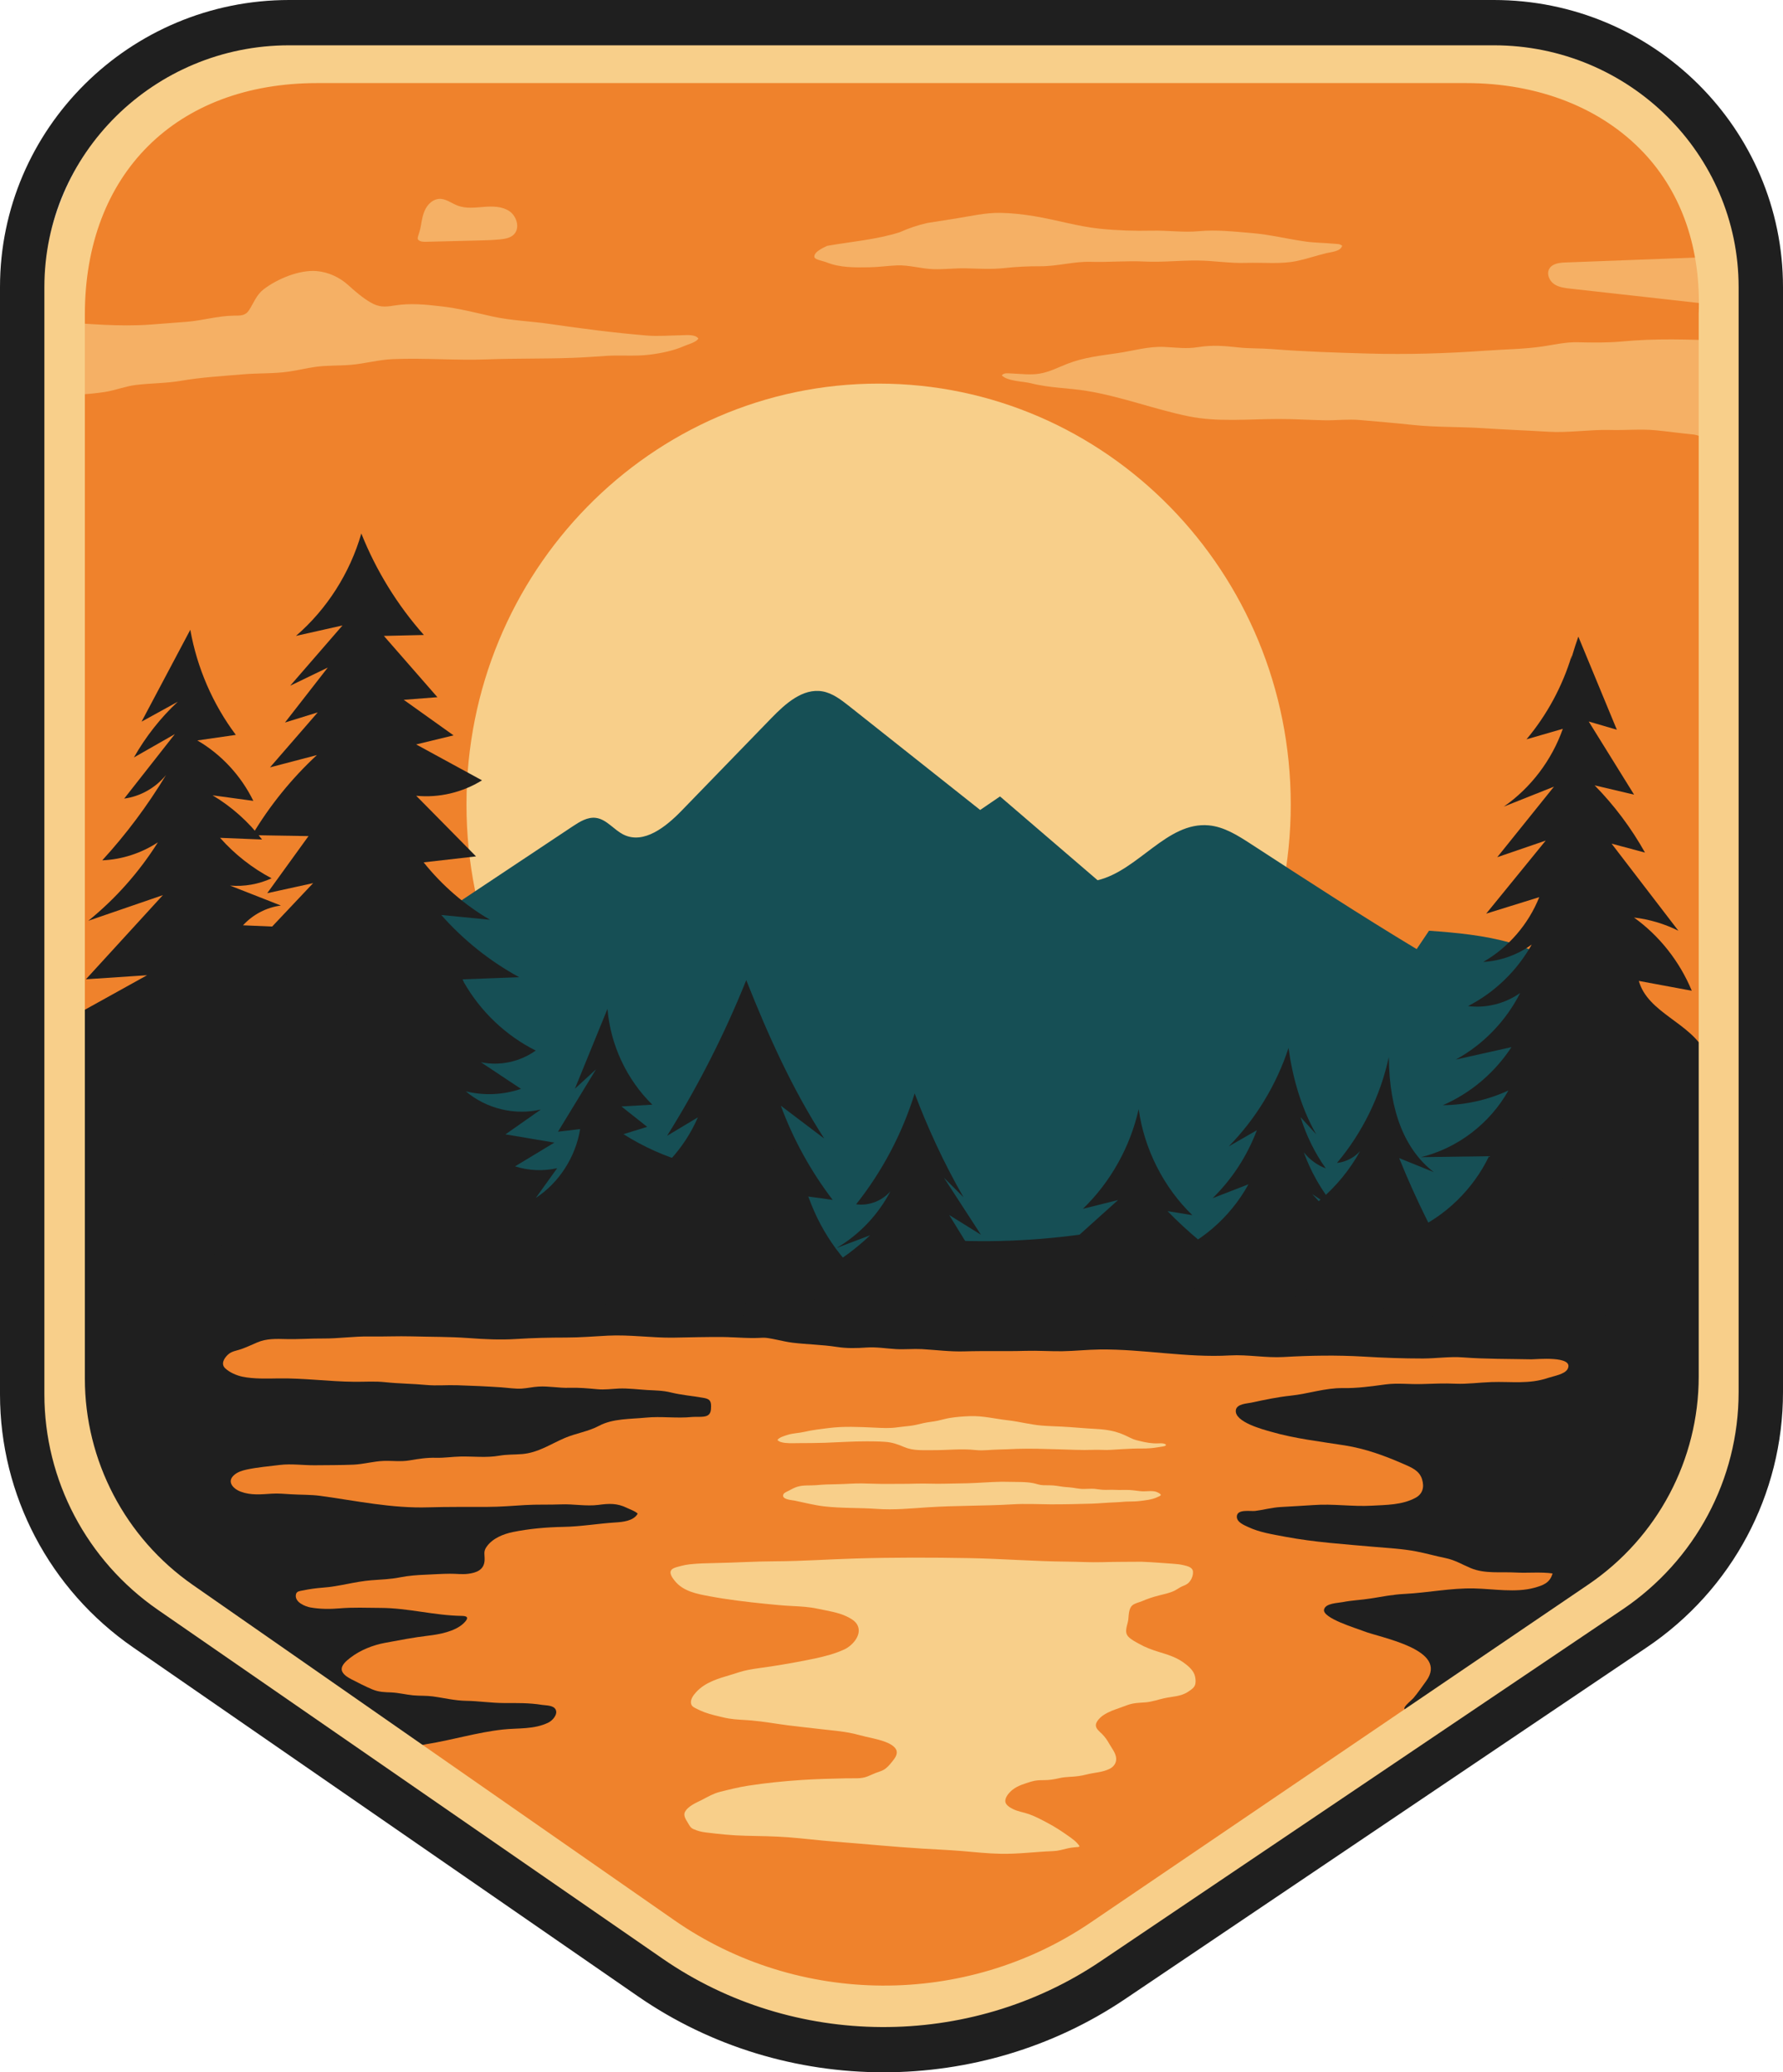 <?xml version="1.0" encoding="UTF-8"?> <svg xmlns="http://www.w3.org/2000/svg" viewBox="0 0 37 43" fill="none"><path d="M1.322 19.831C1.031 15.85 0.958 11.853 1.105 7.864C1.156 6.468 1.255 5.004 1.985 3.822C2.723 2.629 4.022 1.89 5.364 1.552C6.706 1.213 8.106 1.23 9.488 1.249C16.234 1.341 22.98 1.433 29.726 1.525C31.377 1.547 33.173 1.621 34.438 2.705C36.094 4.124 36.177 6.65 36.126 8.856C35.965 15.852 35.805 22.848 35.486 29.624C35.177 31.491 33.85 33.03 32.346 34.139C30.842 35.248 29.131 36.026 27.573 37.054C26.161 37.987 24.883 39.119 23.473 40.054C22.062 40.989 20.466 41.736 18.785 41.763C16.804 41.795 14.95 40.837 13.219 39.853C10.829 38.494 8.493 37.038 6.217 35.488C4.265 34.158 2.232 32.586 1.585 30.283C1.296 29.253 1.314 28.163 1.335 27.093C1.384 24.51 1.476 21.925 1.322 19.831Z" fill="#EF822C"></path><path d="M18.232 25.426C22.956 25.426 26.785 21.516 26.785 16.693C26.785 11.87 22.956 7.96 18.232 7.96C13.509 7.96 9.68 11.87 9.68 16.693C9.68 21.516 13.509 25.426 18.232 25.426Z" fill="#F8CF8A"></path><g opacity="0.6"><path d="M35.736 7.071C35.026 7.042 34.355 7.02 33.653 7.086C33.346 7.114 33.046 7.109 32.739 7.102C32.488 7.096 32.264 7.151 32.016 7.188C31.627 7.246 31.224 7.248 30.832 7.276C30.011 7.335 29.208 7.359 28.386 7.336C27.719 7.317 27.055 7.296 26.39 7.243C26.163 7.225 25.934 7.234 25.707 7.21C25.405 7.177 25.167 7.155 24.864 7.203C24.614 7.243 24.414 7.211 24.164 7.199C23.833 7.183 23.517 7.28 23.193 7.327C22.829 7.381 22.491 7.415 22.146 7.55C21.958 7.624 21.774 7.72 21.573 7.753C21.376 7.786 21.179 7.756 20.982 7.749C20.918 7.747 20.831 7.731 20.789 7.79C20.908 7.913 21.241 7.913 21.391 7.952C21.778 8.052 22.169 8.048 22.561 8.113C23.275 8.231 23.947 8.49 24.657 8.637C25.264 8.762 25.91 8.695 26.526 8.694C26.849 8.693 27.17 8.715 27.492 8.721C27.733 8.725 27.974 8.694 28.215 8.715C28.582 8.747 28.951 8.778 29.317 8.817C29.805 8.869 30.288 8.853 30.777 8.885C31.23 8.915 31.683 8.932 32.136 8.959C32.56 8.984 32.986 8.911 33.413 8.922C33.733 8.931 34.045 8.898 34.366 8.929C34.626 8.955 34.884 8.991 35.144 9.016C35.223 9.023 35.528 9.144 35.605 9.097C35.709 9.034 35.713 8.708 35.718 8.611C35.736 8.278 35.691 7.95 35.73 7.617C35.742 7.511 35.779 7.401 35.772 7.295C35.762 7.172 35.693 7.078 35.736 7.071Z" fill="#F8CF8A"></path></g><g opacity="0.6"><path d="M17.161 5.102C17.639 5.017 18.197 4.972 18.673 4.818C18.855 4.736 19.043 4.673 19.237 4.628C19.432 4.597 19.626 4.566 19.821 4.536C20.134 4.487 20.442 4.412 20.76 4.417C20.997 4.421 21.234 4.448 21.469 4.487C21.923 4.562 22.364 4.698 22.823 4.746C23.19 4.783 23.543 4.794 23.911 4.786C24.24 4.779 24.552 4.827 24.881 4.797C25.252 4.763 25.606 4.806 25.976 4.836C26.355 4.867 26.723 4.961 27.1 5.013C27.292 5.04 27.485 5.038 27.678 5.057C27.737 5.063 27.804 5.057 27.851 5.098C27.829 5.216 27.616 5.231 27.529 5.252C27.323 5.301 27.122 5.371 26.916 5.415C26.571 5.487 26.215 5.443 25.866 5.455C25.527 5.467 25.198 5.41 24.86 5.406C24.488 5.402 24.122 5.445 23.749 5.427C23.38 5.408 23.009 5.444 22.639 5.433C22.284 5.422 21.942 5.527 21.586 5.525C21.325 5.524 21.094 5.535 20.838 5.563C20.577 5.591 20.309 5.575 20.047 5.568C19.818 5.562 19.591 5.593 19.362 5.585C19.109 5.575 18.864 5.497 18.61 5.507C18.421 5.515 18.234 5.543 18.044 5.546C17.737 5.551 17.425 5.557 17.14 5.439C17.101 5.422 16.913 5.388 16.901 5.339C16.868 5.208 17.204 5.092 17.161 5.102Z" fill="#F8CF8A"></path></g><g opacity="0.6"><path d="M1.164 6.675C1.815 6.719 2.471 6.782 3.124 6.735C3.372 6.717 3.62 6.696 3.869 6.678C4.197 6.653 4.517 6.554 4.846 6.55C4.99 6.548 5.09 6.558 5.171 6.432C5.269 6.278 5.32 6.12 5.471 6.003C5.754 5.786 6.214 5.594 6.573 5.625C6.818 5.647 7.047 5.754 7.228 5.917C7.369 6.045 7.522 6.178 7.687 6.274C7.862 6.376 7.982 6.373 8.18 6.34C8.519 6.285 8.831 6.319 9.169 6.358C9.522 6.399 9.854 6.485 10.201 6.563C10.594 6.652 11.012 6.664 11.411 6.722C12.081 6.82 12.746 6.906 13.42 6.962C13.663 6.982 13.889 6.96 14.131 6.957C14.229 6.956 14.427 6.93 14.492 7.024C14.453 7.101 14.284 7.143 14.209 7.176C13.977 7.278 13.726 7.329 13.476 7.36C13.178 7.397 12.868 7.365 12.568 7.385C12.335 7.401 12.102 7.418 11.868 7.426C11.283 7.447 10.696 7.435 10.111 7.457C9.458 7.482 8.805 7.424 8.15 7.452C7.861 7.464 7.574 7.545 7.285 7.57C7.043 7.591 6.795 7.579 6.553 7.612C6.367 7.637 6.185 7.683 5.999 7.71C5.683 7.757 5.355 7.74 5.035 7.768C4.604 7.805 4.184 7.828 3.758 7.901C3.445 7.955 3.132 7.95 2.82 7.988C2.602 8.014 2.395 8.099 2.178 8.133C1.998 8.161 1.818 8.179 1.637 8.186C1.548 8.19 1.391 8.227 1.308 8.182C1.137 8.089 1.243 7.661 1.258 7.524C1.29 7.232 1.339 6.923 1.164 6.675Z" fill="#F8CF8A"></path></g><g opacity="0.6"><path d="M8.735 4.678C8.755 4.558 8.776 4.435 8.834 4.328C8.892 4.222 8.995 4.133 9.114 4.126C9.251 4.119 9.369 4.218 9.498 4.267C9.669 4.332 9.858 4.307 10.041 4.293C10.223 4.279 10.419 4.279 10.571 4.382C10.723 4.486 10.795 4.729 10.667 4.862C10.594 4.938 10.484 4.956 10.381 4.967C10.209 4.984 10.035 4.988 9.861 4.992C9.521 5.001 9.181 5.009 8.842 5.017C8.786 5.018 8.724 5.017 8.682 4.979C8.64 4.941 8.702 4.872 8.735 4.678Z" fill="#F8CF8A"></path></g><g opacity="0.6"><path d="M35.358 5.338C34.4 5.374 33.441 5.41 32.483 5.446C32.355 5.451 32.203 5.47 32.145 5.587C32.092 5.693 32.154 5.828 32.25 5.895C32.347 5.961 32.468 5.976 32.584 5.989C32.886 6.023 33.188 6.056 33.49 6.09C34.075 6.156 34.661 6.221 35.247 6.286C35.439 6.308 35.664 6.317 35.792 6.169C35.921 6.019 35.874 5.771 35.742 5.624C35.609 5.477 35.415 5.406 35.358 5.338Z" fill="#F8CF8A"></path></g><path d="M7.455 23.22C7.311 22.34 6.908 21.507 6.312 20.854C8.17 19.619 10.027 18.383 11.884 17.147C12.03 17.05 12.192 16.949 12.365 16.971C12.591 17 12.741 17.224 12.947 17.322C13.364 17.52 13.818 17.158 14.142 16.824C14.763 16.183 15.385 15.542 16.007 14.901C16.298 14.601 16.66 14.275 17.068 14.346C17.277 14.383 17.453 14.52 17.621 14.652C18.527 15.37 19.433 16.088 20.34 16.807C20.477 16.713 20.614 16.619 20.752 16.526C21.427 17.105 22.102 17.685 22.777 18.265C23.624 18.062 24.216 17.048 25.082 17.126C25.403 17.155 25.688 17.337 25.959 17.513C27.097 18.253 28.235 18.994 29.398 19.694C29.484 19.567 29.569 19.44 29.654 19.313C30.774 19.391 32.024 19.535 32.739 20.419C33.247 21.047 33.358 21.907 33.448 22.717C33.559 23.71 33.613 24.868 32.889 25.541C32.468 25.933 31.877 26.057 31.316 26.155C24.437 27.367 17.385 27.071 10.445 26.305C9.553 26.207 8.626 26.088 7.876 25.585C7.126 25.083 6.619 24.076 7.455 23.22Z" fill="#164F55"></path><path d="M22.75 29.651C22.509 29.639 22.27 29.614 22.029 29.602C21.893 29.595 21.757 29.592 21.621 29.581C21.384 29.562 21.152 29.498 20.916 29.471C20.652 29.442 20.397 29.375 20.129 29.385C19.993 29.39 19.85 29.4 19.715 29.422C19.628 29.435 19.544 29.462 19.458 29.48C19.358 29.501 19.257 29.508 19.157 29.531C19.068 29.552 18.98 29.575 18.89 29.586C18.803 29.597 18.715 29.604 18.628 29.616C18.464 29.641 18.308 29.631 18.144 29.623C17.83 29.609 17.508 29.592 17.196 29.632C17.025 29.654 16.861 29.671 16.692 29.711C16.577 29.738 16.454 29.738 16.342 29.774C16.285 29.793 16.166 29.825 16.133 29.881C16.155 29.901 16.183 29.918 16.212 29.925C16.317 29.954 16.45 29.946 16.558 29.945C16.743 29.944 16.929 29.944 17.114 29.938C17.404 29.928 17.696 29.907 17.987 29.908C18.112 29.908 18.238 29.909 18.362 29.918C18.511 29.927 18.628 29.968 18.763 30.026C18.952 30.107 19.15 30.089 19.348 30.091C19.648 30.093 19.953 30.056 20.252 30.089C20.41 30.106 20.567 30.079 20.725 30.078C20.852 30.077 20.976 30.068 21.103 30.064C21.388 30.055 21.671 30.065 21.956 30.073C22.203 30.079 22.448 30.094 22.694 30.084C22.816 30.079 22.936 30.093 23.058 30.084C23.209 30.073 23.361 30.066 23.512 30.059C23.635 30.054 23.759 30.061 23.882 30.05C23.966 30.043 24.052 30.026 24.136 30.014C24.175 30.008 24.23 29.983 24.166 29.959C24.126 29.944 24.065 29.948 24.024 29.95C23.91 29.955 23.785 29.933 23.673 29.906C23.617 29.893 23.568 29.882 23.514 29.861C23.354 29.796 23.209 29.675 22.75 29.651Z" fill="#F8CF8A"></path><path d="M20.792 30.746C20.553 30.75 20.316 30.771 20.077 30.778C19.912 30.783 19.748 30.782 19.583 30.787C19.398 30.792 19.213 30.78 19.027 30.785C18.827 30.792 18.627 30.789 18.426 30.791C18.243 30.794 18.061 30.783 17.877 30.781C17.702 30.779 17.526 30.796 17.351 30.798C17.211 30.799 17.081 30.804 16.942 30.817C16.811 30.828 16.673 30.811 16.546 30.85C16.483 30.869 16.426 30.901 16.368 30.932C16.337 30.949 16.272 30.972 16.257 31.007C16.208 31.116 16.437 31.127 16.486 31.137C16.69 31.179 16.896 31.233 17.102 31.257C17.469 31.299 17.835 31.284 18.202 31.31C18.551 31.335 18.899 31.3 19.247 31.277C19.834 31.238 20.424 31.25 21.011 31.215C21.271 31.199 21.533 31.212 21.794 31.215C22.081 31.216 22.367 31.209 22.653 31.201C22.821 31.195 22.988 31.178 23.156 31.173C23.224 31.171 23.291 31.163 23.359 31.159C23.448 31.154 23.537 31.159 23.626 31.149C23.751 31.135 23.912 31.119 24.025 31.062C24.04 31.055 24.081 31.041 24.087 31.024C24.095 31.002 24.045 30.979 24.028 30.97C23.932 30.918 23.801 30.951 23.694 30.944C23.611 30.938 23.53 30.923 23.448 30.918C23.347 30.912 23.246 30.921 23.145 30.915C23.057 30.909 22.97 30.919 22.883 30.913C22.824 30.91 22.766 30.898 22.707 30.893C22.635 30.889 22.565 30.895 22.493 30.896C22.39 30.898 22.291 30.869 22.188 30.862C22.099 30.857 22.015 30.846 21.927 30.831C21.831 30.816 21.742 30.821 21.646 30.818C21.575 30.816 21.513 30.79 21.444 30.776C21.288 30.744 21.12 30.753 20.792 30.746Z" fill="#F8CF8A"></path><path d="M23.687 32.406C23.415 32.408 23.143 32.407 22.871 32.415C22.629 32.422 22.389 32.406 22.147 32.404C21.467 32.399 20.789 32.343 20.109 32.331C19.322 32.317 18.537 32.315 17.749 32.339C17.196 32.355 16.644 32.395 16.091 32.397C15.674 32.398 15.258 32.426 14.842 32.433C14.667 32.437 14.491 32.44 14.316 32.459C14.253 32.466 14.192 32.477 14.13 32.494C14.074 32.51 13.992 32.524 13.946 32.562C13.871 32.626 13.945 32.729 13.994 32.792C14.17 33.021 14.46 33.073 14.723 33.122C15.104 33.193 15.487 33.239 15.873 33.278C16.061 33.297 16.249 33.316 16.438 33.325C16.619 33.334 16.794 33.343 16.972 33.382C17.171 33.425 17.391 33.454 17.576 33.544C17.658 33.585 17.754 33.638 17.795 33.724C17.894 33.928 17.684 34.153 17.514 34.229C17.32 34.317 17.113 34.371 16.905 34.415C16.606 34.478 16.305 34.531 16.002 34.578C15.843 34.603 15.681 34.62 15.524 34.651C15.403 34.674 15.288 34.715 15.171 34.751C14.913 34.827 14.636 34.904 14.446 35.112C14.389 35.174 14.313 35.274 14.345 35.364C14.361 35.409 14.392 35.423 14.432 35.445C14.558 35.512 14.689 35.559 14.826 35.592C14.922 35.614 15.019 35.642 15.116 35.658C15.275 35.685 15.438 35.686 15.598 35.7C15.855 35.723 16.106 35.769 16.362 35.802C16.583 35.83 16.806 35.852 17.028 35.879C17.296 35.911 17.559 35.927 17.821 36C18.003 36.051 18.197 36.078 18.375 36.145C18.456 36.176 18.59 36.241 18.607 36.337C18.623 36.421 18.559 36.497 18.511 36.557C18.464 36.617 18.409 36.681 18.344 36.72C18.289 36.753 18.223 36.768 18.164 36.792C18.109 36.814 18.056 36.84 18 36.862C17.862 36.916 17.713 36.896 17.568 36.9C17.254 36.907 16.943 36.914 16.629 36.935C16.26 36.959 15.892 36.997 15.527 37.053C15.331 37.083 15.132 37.133 14.94 37.181C14.805 37.215 14.692 37.282 14.569 37.346C14.454 37.404 14.276 37.475 14.213 37.6C14.174 37.678 14.241 37.767 14.28 37.833C14.315 37.893 14.332 37.929 14.395 37.956C14.473 37.991 14.561 38.013 14.645 38.023C14.922 38.057 15.2 38.087 15.479 38.092C15.769 38.098 16.061 38.102 16.35 38.123C16.675 38.148 16.998 38.189 17.323 38.214C17.927 38.26 18.53 38.321 19.134 38.358C19.406 38.375 19.679 38.386 19.951 38.408C20.223 38.431 20.491 38.461 20.764 38.466C21.128 38.474 21.487 38.424 21.849 38.411C21.958 38.407 22.049 38.379 22.154 38.354C22.214 38.34 22.273 38.334 22.334 38.328C22.358 38.326 22.389 38.331 22.402 38.308C22.341 38.214 22.241 38.146 22.151 38.083C22.018 37.989 21.891 37.907 21.748 37.831C21.618 37.762 21.49 37.692 21.351 37.643C21.242 37.605 21.126 37.59 21.021 37.538C20.966 37.51 20.877 37.461 20.864 37.392C20.845 37.295 20.95 37.187 21.014 37.136C21.125 37.049 21.266 37.01 21.397 36.969C21.492 36.94 21.568 36.938 21.666 36.938C21.775 36.938 21.871 36.922 21.976 36.898C22.05 36.881 22.117 36.874 22.194 36.87C22.321 36.864 22.428 36.852 22.551 36.82C22.711 36.779 22.883 36.778 23.032 36.7C23.094 36.669 23.147 36.609 23.159 36.538C23.181 36.404 23.082 36.297 23.022 36.189C22.975 36.105 22.936 36.049 22.869 35.98C22.82 35.931 22.733 35.869 22.741 35.789C22.746 35.736 22.791 35.682 22.827 35.647C22.907 35.566 23.049 35.504 23.153 35.468C23.238 35.439 23.321 35.407 23.405 35.377C23.53 35.333 23.641 35.334 23.77 35.324C23.904 35.313 24.024 35.269 24.153 35.24C24.328 35.2 24.507 35.206 24.661 35.1C24.723 35.058 24.791 35.017 24.806 34.938C24.817 34.88 24.808 34.8 24.787 34.746C24.747 34.64 24.639 34.553 24.551 34.491C24.391 34.379 24.221 34.331 24.04 34.275C23.907 34.234 23.763 34.181 23.641 34.111C23.571 34.072 23.47 34.022 23.414 33.96C23.32 33.858 23.4 33.723 23.414 33.605C23.424 33.514 23.421 33.377 23.498 33.311C23.551 33.265 23.641 33.25 23.704 33.222C23.812 33.175 23.928 33.137 24.042 33.108C24.152 33.08 24.268 33.057 24.371 33.008C24.413 32.987 24.451 32.961 24.491 32.937C24.54 32.909 24.601 32.894 24.645 32.86C24.715 32.806 24.763 32.7 24.756 32.611C24.749 32.52 24.641 32.497 24.568 32.479C24.491 32.46 24.41 32.452 24.331 32.447C24.152 32.436 23.977 32.418 23.687 32.406Z" fill="#F8CF8A"></path><path d="M2.514 26.302C3.349 26.302 4.191 26.285 5.027 26.326C5.422 26.345 5.818 26.384 6.213 26.409C7.081 26.465 7.95 26.497 8.817 26.553C10.243 26.645 11.673 26.555 13.098 26.664C13.583 26.701 14.07 26.698 14.556 26.722C15.056 26.747 15.556 26.782 16.056 26.813C16.642 26.85 17.268 26.924 17.827 27.12C17.865 27.134 17.994 27.156 18.005 27.201C18.012 27.23 17.931 27.362 17.919 27.381C17.799 27.56 17.537 27.724 17.328 27.736C17.102 27.749 16.872 27.755 16.646 27.759C16.389 27.763 16.143 27.726 15.886 27.752C15.587 27.783 15.287 27.745 14.988 27.743C14.65 27.741 14.314 27.75 13.976 27.756C13.522 27.763 13.066 27.691 12.61 27.715C12.321 27.73 12.041 27.754 11.75 27.754C11.409 27.754 11.058 27.762 10.718 27.784C10.377 27.806 10.053 27.789 9.712 27.764C9.324 27.736 8.939 27.741 8.551 27.73C8.256 27.722 7.962 27.737 7.667 27.732C7.344 27.727 7.027 27.776 6.704 27.774C6.451 27.772 6.198 27.792 5.945 27.786C5.732 27.781 5.534 27.771 5.334 27.857C5.225 27.904 5.113 27.957 5 27.996C4.91 28.027 4.805 28.038 4.732 28.107C4.644 28.188 4.58 28.306 4.675 28.394C4.769 28.481 4.908 28.54 5.029 28.566C5.263 28.615 5.542 28.606 5.78 28.602C6.305 28.594 6.831 28.668 7.357 28.672C7.576 28.674 7.78 28.657 7.999 28.681C8.28 28.711 8.562 28.711 8.844 28.738C9.063 28.758 9.275 28.736 9.494 28.744C9.795 28.753 10.099 28.767 10.399 28.787C10.541 28.797 10.689 28.822 10.831 28.813C10.945 28.805 11.058 28.779 11.172 28.772C11.388 28.758 11.6 28.805 11.817 28.797C12.01 28.791 12.199 28.808 12.392 28.826C12.546 28.841 12.691 28.819 12.845 28.812C13.039 28.805 13.236 28.831 13.429 28.843C13.596 28.852 13.755 28.852 13.919 28.893C14.144 28.948 14.367 28.965 14.594 29.005C14.708 29.025 14.759 29.053 14.756 29.184C14.755 29.265 14.75 29.34 14.674 29.376C14.597 29.413 14.448 29.393 14.365 29.402C14.043 29.435 13.72 29.384 13.4 29.416C13.082 29.448 12.718 29.432 12.43 29.586C12.206 29.706 11.95 29.739 11.716 29.84C11.416 29.969 11.166 30.144 10.834 30.172C10.674 30.185 10.517 30.178 10.359 30.206C10.086 30.252 9.834 30.218 9.561 30.223C9.388 30.226 9.22 30.254 9.047 30.249C8.856 30.244 8.686 30.271 8.499 30.303C8.321 30.334 8.14 30.308 7.961 30.314C7.748 30.322 7.543 30.383 7.33 30.392C7.068 30.403 6.801 30.401 6.539 30.404C6.294 30.407 6.051 30.368 5.805 30.398C5.577 30.426 5.337 30.446 5.112 30.495C5.027 30.514 4.937 30.542 4.869 30.598C4.693 30.739 4.835 30.893 4.998 30.953C5.208 31.031 5.419 31.008 5.636 30.994C5.77 30.985 5.902 30.998 6.036 31.006C6.237 31.019 6.447 31.012 6.647 31.039C7.399 31.142 8.127 31.301 8.892 31.277C9.3 31.265 9.713 31.27 10.122 31.268C10.385 31.267 10.634 31.246 10.895 31.23C11.143 31.215 11.392 31.226 11.64 31.216C11.904 31.205 12.16 31.26 12.423 31.226C12.64 31.197 12.806 31.189 13.008 31.288C13.076 31.322 13.18 31.354 13.233 31.408C13.151 31.56 12.921 31.582 12.771 31.591C12.407 31.614 12.053 31.677 11.687 31.683C11.346 31.689 10.981 31.721 10.647 31.789C10.447 31.83 10.227 31.917 10.102 32.089C10.023 32.197 10.062 32.252 10.056 32.377C10.046 32.577 9.884 32.636 9.71 32.657C9.587 32.672 9.46 32.654 9.337 32.655C9.169 32.656 9.001 32.668 8.833 32.675C8.656 32.682 8.48 32.695 8.307 32.729C8.103 32.77 7.918 32.774 7.711 32.79C7.368 32.816 7.041 32.92 6.696 32.944C6.557 32.954 6.42 32.974 6.284 33.002C6.233 33.013 6.157 33.014 6.142 33.08C6.104 33.245 6.334 33.335 6.443 33.355C6.637 33.389 6.846 33.391 7.041 33.374C7.326 33.349 7.608 33.363 7.894 33.364C8.466 33.365 9.018 33.523 9.589 33.53C9.725 33.532 9.72 33.589 9.617 33.687C9.441 33.853 9.116 33.914 8.89 33.94C8.588 33.975 8.289 34.034 7.99 34.089C7.74 34.135 7.471 34.241 7.268 34.4C7.198 34.455 7.074 34.55 7.093 34.656C7.11 34.745 7.223 34.809 7.29 34.844C7.434 34.917 7.581 34.995 7.729 35.056C7.863 35.111 7.978 35.113 8.121 35.118C8.274 35.125 8.419 35.163 8.571 35.178C8.708 35.191 8.848 35.182 8.985 35.201C9.218 35.233 9.435 35.288 9.672 35.292C9.934 35.296 10.191 35.337 10.453 35.338C10.726 35.339 10.974 35.332 11.246 35.376C11.328 35.389 11.475 35.382 11.526 35.465C11.589 35.569 11.464 35.701 11.383 35.742C11.082 35.89 10.755 35.853 10.433 35.888C9.897 35.947 9.382 36.107 8.851 36.191C8.704 36.215 8.566 36.265 8.421 36.291C8.262 36.319 8.1 36.276 7.948 36.228C7.302 36.029 6.715 35.67 6.1 35.394C5.624 35.18 5.474 34.529 5.067 34.199C4.682 33.886 4.045 33.963 3.681 33.626C3.431 33.395 3.211 33.131 2.956 32.905C2.815 32.779 2.662 32.687 2.528 32.55C2.377 32.395 2.276 32.207 2.133 32.048C1.973 31.87 1.815 31.712 1.742 31.477C1.671 31.251 1.587 31.029 1.52 30.803C1.455 30.586 1.476 30.384 1.498 30.163C1.543 29.724 1.595 29.299 1.584 28.855C1.579 28.644 1.671 28.442 1.642 28.231C1.603 27.954 1.43 27.681 1.35 27.412C1.236 27.03 1.117 26.67 1.199 26.265C1.347 25.533 2.457 25.763 2.514 26.302Z" fill="#1F1F1F"></path><path d="M29.511 26.324C28.61 26.319 27.713 26.39 26.812 26.336C26.386 26.311 25.959 26.299 25.532 26.284C24.956 26.262 24.387 26.194 23.812 26.16C22.831 26.103 21.851 26.049 20.87 26.13C20.109 26.193 19.352 26.236 18.596 26.354C18.322 26.396 18.045 26.4 17.772 26.441C17.455 26.488 17.145 26.573 16.828 26.623C16.375 26.696 15.939 26.802 15.491 26.895C15.21 26.953 14.948 27.057 14.676 27.148C14.588 27.177 14.482 27.173 14.402 27.22C14.468 27.283 14.568 27.289 14.654 27.291C14.89 27.296 15.121 27.267 15.357 27.288C15.573 27.308 15.809 27.309 16.02 27.341C15.675 27.477 15.253 27.428 14.893 27.478C14.713 27.503 14.417 27.472 14.258 27.576C14.319 27.687 14.495 27.69 14.608 27.694C14.784 27.701 14.957 27.721 15.133 27.737C15.353 27.758 15.571 27.739 15.791 27.75C16.011 27.761 16.228 27.834 16.447 27.861C16.752 27.898 17.057 27.901 17.362 27.948C17.574 27.981 17.769 27.976 17.983 27.961C18.19 27.947 18.388 27.982 18.594 27.994C18.772 28.004 18.949 27.985 19.127 27.994C19.425 28.011 19.715 28.05 20.014 28.041C20.438 28.028 20.86 28.043 21.284 28.03C21.538 28.023 21.791 28.041 22.044 28.038C22.303 28.034 22.561 28.005 22.82 28.002C23.722 27.991 24.624 28.177 25.523 28.125C25.896 28.104 26.265 28.18 26.64 28.158C27.188 28.126 27.743 28.117 28.291 28.149C28.701 28.174 29.117 28.189 29.528 28.189C29.809 28.188 30.079 28.145 30.362 28.166C30.831 28.202 31.312 28.196 31.782 28.206C31.873 28.207 32.669 28.125 32.532 28.404C32.476 28.517 32.236 28.554 32.127 28.591C31.73 28.727 31.357 28.664 30.948 28.678C30.698 28.686 30.458 28.722 30.206 28.712C29.97 28.701 29.737 28.712 29.5 28.719C29.252 28.727 29.005 28.694 28.758 28.726C28.457 28.766 28.17 28.808 27.866 28.803C27.497 28.798 27.149 28.922 26.785 28.96C26.502 28.99 26.241 29.046 25.962 29.106C25.876 29.124 25.666 29.13 25.646 29.258C25.607 29.509 26.233 29.668 26.377 29.709C26.869 29.852 27.401 29.912 27.905 29.992C28.341 30.062 28.723 30.202 29.127 30.378C29.284 30.447 29.453 30.512 29.509 30.692C29.562 30.862 29.522 31.003 29.366 31.084C29.091 31.229 28.771 31.226 28.47 31.243C28.063 31.266 27.664 31.2 27.259 31.23C27.03 31.247 26.8 31.256 26.571 31.271C26.393 31.282 26.223 31.329 26.046 31.352C25.95 31.363 25.672 31.308 25.666 31.466C25.661 31.584 25.814 31.645 25.895 31.683C26.14 31.799 26.415 31.839 26.678 31.889C27.28 32.002 27.896 32.042 28.505 32.096C28.797 32.122 29.1 32.136 29.389 32.192C29.593 32.231 29.793 32.289 29.996 32.33C30.192 32.37 30.336 32.461 30.519 32.538C30.814 32.661 31.141 32.612 31.451 32.63C31.705 32.644 31.968 32.614 32.218 32.649C32.164 32.846 32.021 32.896 31.841 32.946C31.454 33.053 30.989 32.969 30.592 32.96C30.107 32.949 29.63 33.05 29.146 33.074C28.903 33.086 28.68 33.131 28.44 33.169C28.248 33.2 28.053 33.206 27.862 33.244C27.763 33.264 27.506 33.265 27.476 33.398C27.437 33.578 28.165 33.792 28.288 33.843C28.648 33.987 30.078 34.225 29.593 34.885C29.507 35.002 29.425 35.124 29.331 35.235C29.298 35.275 29.138 35.398 29.143 35.449C29.159 35.61 29.796 35.395 29.858 35.377C30.427 35.215 30.963 35.078 31.456 34.73C31.88 34.431 32.268 34.142 32.648 33.784C33.056 33.399 33.38 32.935 33.789 32.55C34.044 32.31 34.283 32.054 34.438 31.735C34.526 31.554 34.607 31.369 34.693 31.186C34.989 30.563 35.152 29.887 35.327 29.22C35.41 28.898 35.437 28.577 35.471 28.247C35.513 27.844 35.486 27.384 35.27 27.034C34.996 26.59 34.43 26.493 33.966 26.394C33.38 26.269 32.832 26.337 32.237 26.337C31.231 26.338 30.233 26.328 29.511 26.324Z" fill="#1F1F1F"></path><path d="M15.486 20.338C15.034 21.462 14.484 22.544 13.843 23.568C14.056 23.44 14.269 23.313 14.482 23.185C14.203 23.832 13.702 24.376 13.086 24.699C14.486 24.621 15.894 24.688 17.28 24.899C16.828 24.307 16.463 23.646 16.203 22.943C16.503 23.17 16.804 23.398 17.104 23.625C16.448 22.609 15.943 21.492 15.486 20.338Z" fill="#1F1F1F"></path><path d="M15.091 23.921C13.993 24.79 12.821 25.564 11.594 26.23C11.753 26.344 11.919 26.482 11.961 26.676C12.004 26.87 11.842 27.111 11.653 27.061C13.874 27.131 16.099 27.06 18.311 26.847C17.656 26.398 17.137 25.745 16.839 24.999C16.706 24.666 16.607 24.299 16.349 24.053C16.018 23.737 15.417 23.664 15.091 23.921Z" fill="#1F1F1F"></path><path d="M18.981 22.688C18.722 23.523 18.307 24.308 17.766 24.989C18.027 25.026 18.305 24.92 18.479 24.717C18.224 25.206 17.832 25.619 17.362 25.895C17.594 25.807 17.826 25.718 18.058 25.631C17.501 26.162 16.819 26.555 16.086 26.767C17.556 26.768 19.026 26.677 20.485 26.492C20.222 26.065 19.959 25.638 19.697 25.211C19.916 25.348 20.136 25.485 20.356 25.621C20.1 25.226 19.843 24.831 19.587 24.436C19.722 24.572 19.858 24.708 19.994 24.843C19.578 24.121 19.232 23.356 18.981 22.688Z" fill="#1F1F1F"></path><path d="M19.1 25.697C20.199 25.794 21.309 25.768 22.403 25.619C22.669 25.38 22.935 25.141 23.201 24.901C22.958 24.962 22.715 25.022 22.472 25.083C23.045 24.529 23.453 23.8 23.629 23.015C23.746 23.847 24.146 24.636 24.743 25.215C24.572 25.187 24.4 25.159 24.228 25.131C24.647 25.562 25.11 25.947 25.61 26.276C25.057 26.72 24.352 26.93 23.651 26.991C22.951 27.052 22.247 26.975 21.548 26.898C20.865 26.822 20.183 26.747 19.5 26.672C19.358 26.656 19.212 26.639 19.085 26.57C18.959 26.502 18.855 26.368 18.864 26.222C18.872 26.076 19.029 25.946 19.1 25.697Z" fill="#1F1F1F"></path><path d="M26.739 21.745C26.488 22.511 26.059 23.216 25.499 23.787C25.693 23.676 25.888 23.564 26.082 23.452C25.882 23.984 25.566 24.469 25.163 24.863C25.41 24.767 25.659 24.67 25.907 24.574C25.526 25.271 24.887 25.818 24.148 26.079C23.897 26.411 23.527 26.646 23.125 26.728C24.913 26.664 26.7 26.6 28.488 26.535C28.148 25.896 27.724 25.303 27.231 24.778C27.423 24.906 27.615 25.033 27.808 25.16C27.48 24.8 27.223 24.372 27.056 23.91C27.175 24.061 27.334 24.178 27.512 24.244C27.283 23.922 27.106 23.561 26.989 23.181C27.098 23.3 27.206 23.419 27.314 23.538C26.989 22.972 26.816 22.316 26.739 21.745Z" fill="#1F1F1F"></path><path d="M28.82 21.935C28.645 22.742 28.272 23.504 27.744 24.131C27.926 24.112 28.101 24.022 28.225 23.885C27.794 24.666 27.074 25.276 26.242 25.563C26.547 25.802 26.812 26.094 27.022 26.422C27.09 26.529 27.154 26.655 27.122 26.777C27.088 26.9 26.904 26.968 26.838 26.86C27.987 26.755 29.136 26.649 30.285 26.544C29.804 25.742 29.386 24.901 29.035 24.031C29.273 24.128 29.513 24.224 29.752 24.321C29.159 23.862 28.83 23.07 28.82 21.935Z" fill="#1F1F1F"></path><path d="M32.615 13.605C32.423 14.241 32.101 14.836 31.677 15.341C31.928 15.268 32.179 15.196 32.431 15.123C32.202 15.774 31.767 16.347 31.207 16.737C31.554 16.599 31.901 16.461 32.247 16.323C31.855 16.811 31.462 17.299 31.07 17.787C31.405 17.672 31.741 17.557 32.076 17.442C31.664 17.948 31.253 18.453 30.841 18.958C31.208 18.844 31.575 18.73 31.942 18.616C31.717 19.18 31.3 19.662 30.78 19.96C31.139 19.94 31.492 19.813 31.785 19.6C31.48 20.145 31.014 20.595 30.464 20.876C30.841 20.924 31.234 20.825 31.546 20.604C31.25 21.188 30.777 21.677 30.209 21.986C30.595 21.9 30.98 21.814 31.365 21.728C31.018 22.259 30.517 22.684 29.941 22.933C30.409 22.929 30.875 22.824 31.302 22.628C30.916 23.316 30.242 23.829 29.486 24.011C29.957 24.004 30.428 23.997 30.9 23.991C30.568 24.682 29.986 25.245 29.293 25.547C28.921 25.708 28.47 25.843 28.325 26.228C28.152 26.684 28.573 27.186 29.041 27.296C29.508 27.406 29.99 27.256 30.459 27.158C31.827 26.87 33.281 27.023 34.562 27.591C33.71 25.487 33.262 23.213 33.251 20.936C33.245 19.799 33.346 18.655 33.183 17.53C33.005 16.306 32.516 15.115 32.615 13.605Z" fill="#1F1F1F"></path><path d="M32.522 26.432C32.038 22.524 33.387 18.468 32.392 14.662C32.381 14.714 32.37 14.766 32.359 14.819C32.438 14.271 32.57 13.731 32.753 13.21C33.019 13.854 33.286 14.498 33.552 15.142C33.358 15.085 33.163 15.028 32.968 14.971C33.282 15.477 33.596 15.983 33.91 16.489C33.637 16.425 33.364 16.361 33.091 16.296C33.498 16.711 33.851 17.181 34.136 17.691C33.905 17.629 33.674 17.568 33.443 17.506C33.905 18.108 34.367 18.711 34.829 19.313C34.541 19.169 34.227 19.076 33.908 19.039C34.436 19.418 34.856 19.951 35.107 20.558C34.74 20.49 34.374 20.422 34.008 20.354C34.196 21.023 35.089 21.222 35.393 21.846C35.52 22.106 35.526 22.407 35.531 22.698C35.553 24.204 35.575 25.71 35.596 27.216C35.602 27.589 35.574 28.029 35.267 28.23C34.982 28.416 34.602 28.294 34.309 28.121C33.651 27.732 33.13 27.105 32.522 26.432Z" fill="#1F1F1F"></path><path d="M6.32 19.786C5.561 20.166 4.802 20.546 4.043 20.925C4.861 20.059 5.679 19.192 6.498 18.325C6.18 18.395 5.863 18.465 5.545 18.534C5.83 18.139 6.116 17.744 6.402 17.349C6.011 17.343 5.621 17.337 5.231 17.33C5.598 16.714 6.053 16.153 6.576 15.668C6.252 15.753 5.928 15.838 5.603 15.923C5.933 15.543 6.263 15.162 6.593 14.782C6.367 14.852 6.14 14.922 5.914 14.992C6.21 14.612 6.506 14.232 6.802 13.852C6.542 13.977 6.282 14.103 6.022 14.229C6.383 13.812 6.745 13.395 7.107 12.978C6.785 13.05 6.464 13.123 6.142 13.195C6.783 12.641 7.261 11.893 7.498 11.07C7.806 11.842 8.248 12.558 8.796 13.176C8.519 13.182 8.242 13.189 7.966 13.195C8.336 13.619 8.707 14.043 9.077 14.467C8.844 14.485 8.611 14.503 8.378 14.521C8.723 14.767 9.068 15.013 9.412 15.259C9.154 15.321 8.895 15.384 8.636 15.447C9.091 15.695 9.547 15.944 10.002 16.192C9.596 16.444 9.11 16.559 8.637 16.512C9.051 16.931 9.464 17.351 9.878 17.77C9.516 17.811 9.153 17.853 8.791 17.894C9.174 18.373 9.643 18.779 10.168 19.085C9.831 19.052 9.494 19.019 9.157 18.986C9.618 19.508 10.168 19.947 10.774 20.277C10.333 20.294 9.891 20.31 9.449 20.327C9.184 20.797 8.8 21.215 8.311 21.426C7.821 21.638 7.219 21.615 6.794 21.29C6.368 20.965 6.183 20.316 6.32 19.786Z" fill="#1F1F1F"></path><path d="M5.574 21.927C5.845 21.367 6.134 20.806 6.55 20.348C6.965 19.89 7.526 19.538 8.136 19.503C8.747 19.467 9.396 19.801 9.625 20.38C9.971 20.989 10.497 21.489 11.117 21.799C10.791 22.033 10.369 22.123 9.979 22.041C10.256 22.226 10.533 22.41 10.811 22.594C10.444 22.72 10.042 22.738 9.666 22.645C10.091 23.006 10.686 23.15 11.225 23.022C10.979 23.194 10.734 23.366 10.489 23.538C10.827 23.595 11.166 23.652 11.504 23.709C11.232 23.873 10.96 24.038 10.688 24.202C10.97 24.292 11.274 24.305 11.562 24.24C11.414 24.446 11.266 24.652 11.118 24.858C11.602 24.541 11.945 24.008 12.039 23.428C11.886 23.447 11.732 23.465 11.579 23.483C11.842 23.052 12.105 22.62 12.368 22.189C12.222 22.323 12.076 22.457 11.93 22.591C12.155 22.038 12.381 21.486 12.606 20.934C12.668 21.682 13.006 22.403 13.537 22.922C13.323 22.934 13.109 22.947 12.896 22.959C13.074 23.1 13.252 23.241 13.43 23.382C13.266 23.432 13.102 23.483 12.938 23.534C13.353 23.797 13.806 24 14.278 24.132C14.666 24.897 14.185 25.883 13.457 26.321C12.73 26.759 11.843 26.789 10.998 26.791C9.428 26.795 7.847 26.741 6.31 26.413C5.82 26.309 5.327 26.174 4.901 25.904C4.476 25.635 4.12 25.214 4.026 24.712C3.934 24.225 4.097 23.716 4.368 23.305C4.64 22.894 5.203 22.697 5.574 21.927Z" fill="#1F1F1F"></path><path d="M1.206 21.26C1.821 20.919 2.437 20.578 3.052 20.236C2.629 20.264 2.206 20.292 1.783 20.32C2.315 19.738 2.848 19.156 3.38 18.574C2.865 18.751 2.349 18.928 1.833 19.106C2.397 18.649 2.887 18.097 3.277 17.478C2.933 17.704 2.53 17.835 2.122 17.852C2.619 17.309 3.063 16.715 3.445 16.082C3.229 16.347 2.912 16.526 2.577 16.571C2.927 16.125 3.278 15.679 3.628 15.233C3.345 15.394 3.062 15.556 2.779 15.717C3.022 15.288 3.33 14.896 3.689 14.561C3.438 14.698 3.188 14.836 2.938 14.974C3.275 14.338 3.612 13.703 3.949 13.068C4.089 13.857 4.416 14.612 4.894 15.249C4.628 15.287 4.362 15.326 4.095 15.364C4.592 15.653 5.002 16.096 5.257 16.618C4.975 16.58 4.693 16.541 4.411 16.503C4.806 16.738 5.157 17.051 5.438 17.42C5.148 17.408 4.857 17.396 4.567 17.385C4.87 17.727 5.234 18.013 5.636 18.225C5.367 18.348 5.068 18.401 4.774 18.376C5.126 18.514 5.478 18.652 5.829 18.79C5.531 18.828 5.248 18.976 5.043 19.2C5.416 19.216 5.789 19.232 6.162 19.248C6.994 19.434 7.527 20.337 7.564 21.206C7.6 22.074 7.248 22.909 6.855 23.68C6.463 24.452 6.017 25.214 5.84 26.065C5.773 26.389 5.73 26.753 5.484 26.969C5.305 27.128 5.057 27.169 4.822 27.199C4.165 27.28 3.502 27.31 2.841 27.289C2.278 27.27 1.648 27.179 1.305 26.722C1.011 26.331 1.021 25.791 1.048 25.299C1.119 23.997 1.217 22.696 1.206 21.26Z" fill="#1F1F1F"></path><path d="M7.424 24.983C6.864 24.942 6.292 24.952 5.753 25.113C5.214 25.273 4.707 25.598 4.405 26.081C4.278 26.286 4.191 26.555 4.31 26.764C4.432 26.977 4.71 27.03 4.952 27.026C5.519 27.016 6.064 26.816 6.594 26.61C6.966 26.467 7.391 26.256 7.46 25.856C7.5 25.628 7.404 25.392 7.258 25.215C7.112 25.038 6.919 24.909 7.424 24.983Z" fill="#1F1F1F"></path><path d="M18.348 42.139C16.638 42.139 14.928 41.633 13.474 40.62L3.482 33.663C1.828 32.511 0.84 30.62 0.84 28.605V6.527C0.84 3.092 3.148 0.784 6.584 0.784H30.427C32.175 0.784 33.719 1.4 34.773 2.518C35.745 3.549 36.228 4.938 36.171 6.536V28.562C36.171 30.607 35.161 32.513 33.469 33.662L23.14 40.676C21.703 41.652 20.025 42.139 18.348 42.139ZM6.584 1.724C3.654 1.724 1.761 3.609 1.761 6.527V28.605C1.761 30.309 2.598 31.91 4.001 32.887L13.992 39.844C16.565 41.635 20.036 41.655 22.63 39.894L32.96 32.879C34.394 31.905 35.251 30.291 35.251 28.562L35.251 6.509C35.3 5.169 34.906 4.015 34.11 3.17C33.231 2.238 31.923 1.724 30.427 1.724H6.584V1.724Z" fill="#F8CF8A"></path><path d="M18.335 43C16.546 43 14.758 42.474 13.238 41.423L2.762 34.183C1.032 32.988 0 31.026 0 28.933V5.957C0 2.672 2.692 0 6 0H31C34.309 0 37 2.672 37 5.957V28.889C37 31.011 35.944 32.989 34.176 34.181L23.345 41.482C21.843 42.494 20.089 43 18.335 43ZM6 0.94C3.199 0.94 0.921 3.191 0.921 5.957V28.933C0.921 30.713 1.802 32.385 3.278 33.405L13.754 40.645C16.46 42.514 20.11 42.536 22.838 40.697L33.669 33.397C35.178 32.38 36.079 30.695 36.079 28.89V5.957C36.079 3.191 33.801 0.94 31 0.94H6Z" fill="#1F1F1F"></path></svg> 